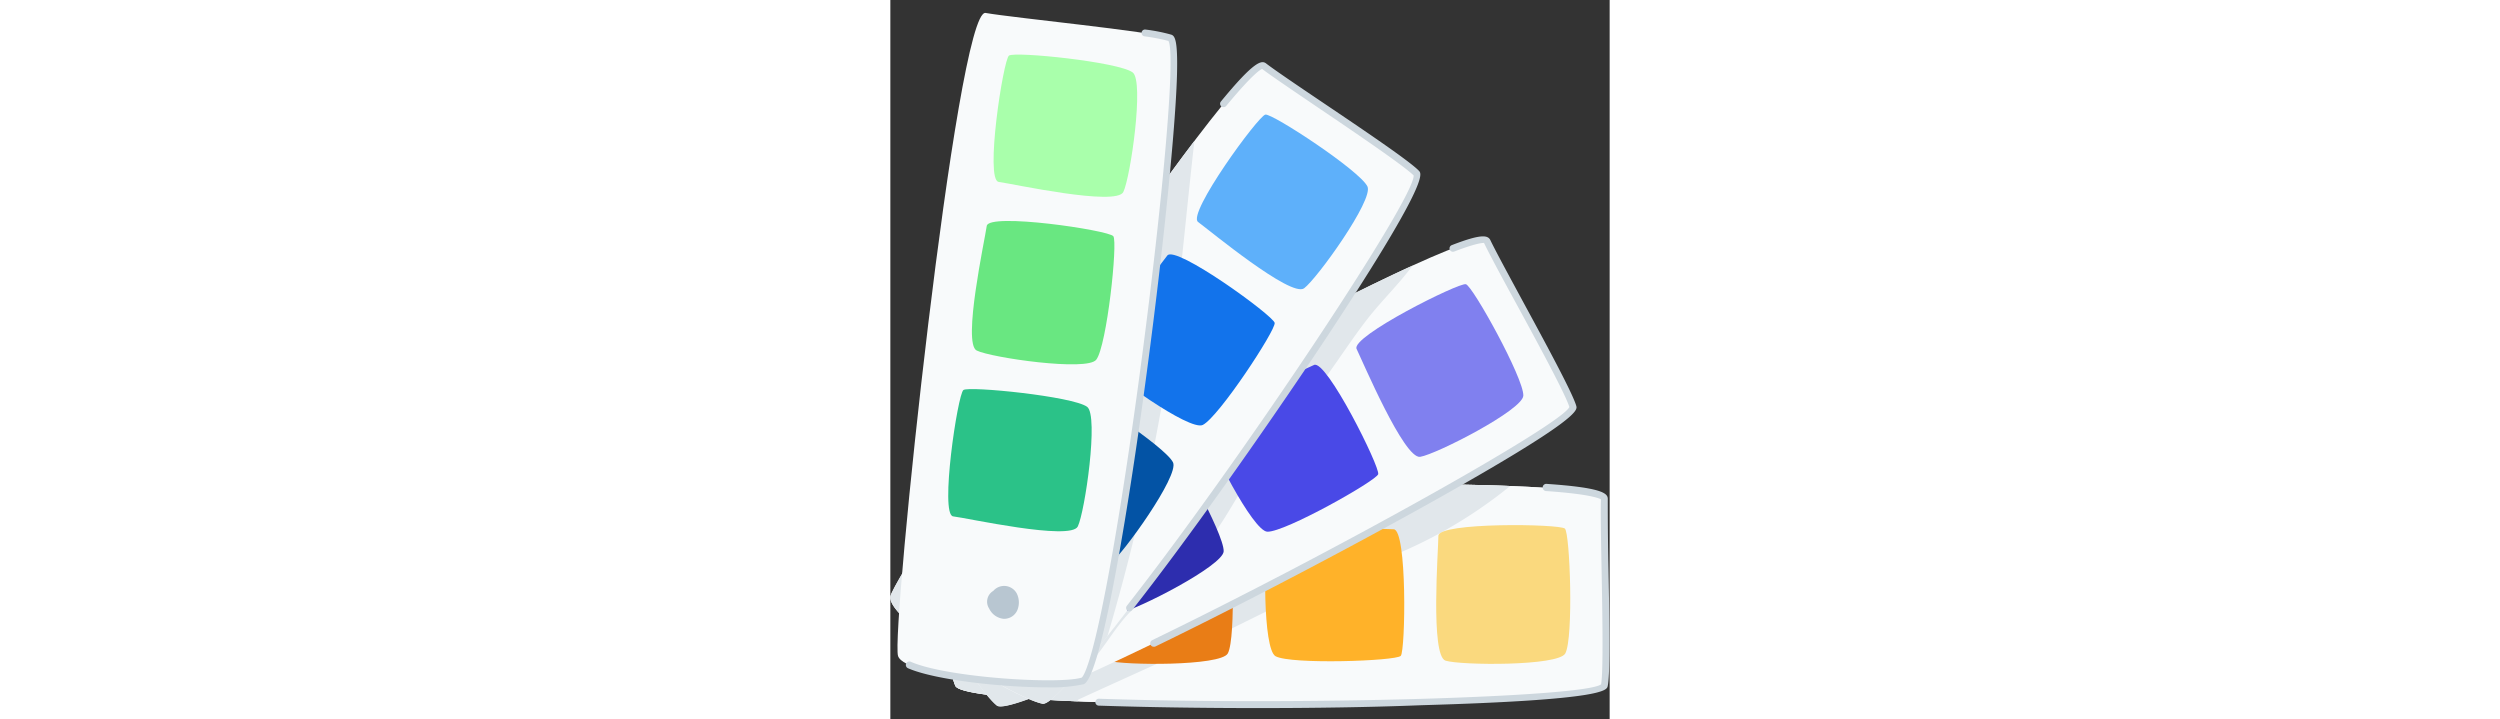 <svg id="ICONOS_EXPANDIDOS" data-name="ICONOS EXPANDIDOS" xmlns="http://www.w3.org/2000/svg" width="285" height="82" viewBox="0 0 100 100">
    <rect x="0" y="0" width="100" height="100" fill="#333333" stroke="none"/>
    <defs>
        <style>.cls-1{fill:#f8fafb}.cls-2{fill:#5eb0fa}.cls-3{fill:#1273eb}.cls-4{fill:#0353a5}.cls-5{fill:#e1e7eb}.cls-6{fill:#cdd7de}</style>
    </defs>
    <path class="cls-1" d="M99.26 95.36c-.63 3.09-88.52 3.81-90.22 0s-3-24.46 0-25.89 90.38-4.08 90.22 0 .58 23.09 0 25.89z"/><path class="cls-2" d="M93.83 90.85c-1 1.77-14.5 1.66-16.64 1s-1-15.46-1-17.36 16.88-1.67 17.59-1 1.22 15.22.05 17.36z"/><path class="cls-3" d="M53.55 91.23c-1.78-1-1.67-14.51-.95-16.65s15.45-1 17.36-1 1.66 16.88 1 17.6-15.27 1.23-17.41.05z"/><path class="cls-4" d="M46.91 90.85c-1 1.77-14.51 1.66-16.65 1s-1-15.46-1-17.36 16.89-1.67 17.6-1 1.24 15.22.05 17.36z"/><path class="cls-1" d="M99.26 95.36c-.63 3.09-88.52 3.81-90.22 0s-3-24.46 0-25.89 90.38-4.08 90.22 0 .58 23.09 0 25.89z"/><path class="cls-5" d="M26.15 97.25c7.1-3.27 14.26-6.4 21.27-9.85 6.56-3.23 13.09-6.58 19.92-9.18a65 65 0 0018.83-10.65c-24.47-1-74.88.81-77.13 1.9-3 1.43-1.7 22.08 0 25.89.46 1 7.28 1.74 17 2.15a.26.26 0 01.11-.26z"/><path class="cls-6" d="M51.09 98.44c-7.92 0-15.59-.12-22.12-.34a.49.49 0 01-.47-.5.48.48 0 01.5-.46c27.33.94 67.48-.19 69.81-2 .33-1.86.18-9.93.06-16.43-.08-4.16-.14-7.76-.08-9.3-.07 0-.88-.68-7.63-1.14a.48.48 0 11.06-1c7.92.54 8.55 1.35 8.52 2.14 0 1.51 0 5.09.09 9.24.13 7 .28 14.93-.1 16.73-.12.58-.39 1.93-25.84 2.66-7.3.29-15.17.4-22.8.4z"/><path d="M93.83 90.85c-1 1.77-14.5 1.66-16.64 1s-1-15.46-1-17.36 16.88-1.67 17.59-1 1.22 15.22.05 17.36z" fill="#fad97e"/><path d="M53.55 91.23c-1.78-1-1.67-14.51-.95-16.65s15.45-1 17.36-1 1.66 16.88 1 17.6-15.27 1.23-17.41.05z" fill="#ffb229"/>
    <path d="M46.91 90.85c-1 1.77-14.51 1.66-16.65 1s-1-15.46-1-17.36 16.89-1.67 17.6-1 1.24 15.22.05 17.36z" fill="#e97d16"/>
    <path class="cls-1" d="M94.9 56.54c.85 3-76.83 44.14-80.09 41.54S.91 77.74 2.89 75.1 81.24 29.87 83 33.55s11.12 20.24 11.9 22.99z"/>
    <path class="cls-6" d="M36.61 89.91a.46.46 0 01-.43-.27.48.48 0 01.22-.64c25.06-12.15 56.82-29.9 58-32.41-.55-1.81-4.4-8.9-7.5-14.59-2-3.66-3.7-6.82-4.36-8.22 0 0-.69-.14-4.15 1.19a.48.48 0 01-.62-.27.48.48 0 01.28-.62c4-1.55 5-1.42 5.36-.71.65 1.37 2.36 4.52 4.33 8.17 3.34 6.15 7.12 13.12 7.62 14.89.17.59.52 1.83-20.18 13.41-12 6.7-26.69 14.39-38.36 20.05a.52.52 0 01-.21.02z"/>
    <path class="cls-5" d="M26.78 93.26c2.67-2.52 4.23-5.92 6.86-8.49s6-4.69 8.66-7.35c3.23-3.18 5.24-7.42 7.7-11.14A120.47 120.47 0 0157.82 56c3-3.62 5.44-7.65 8.29-11.38 2-2.62 4.5-5 6.5-7.7C51.28 46.64 4.43 73 2.89 75.1c-2 2.64 8.65 20.38 11.92 23 .66.53 4.39-.74 9.9-3.13a20.53 20.53 0 002.07-1.71z"/><path d="M88 55c-.06 2-12.11 8.16-14.34 8.51s-8-13.28-8.84-15 14.23-9.25 15.19-9S88.07 52.59 88 55z" fill="#8080ef"/><path d="M52.41 73.92c-2-.06-8.16-12.11-8.51-14.34s13.29-8 15-8.84S68.13 65 67.82 65.93 54.86 74 52.41 73.92z" fill="#4949e7"/><path d="M46.34 76.64c-.05 2-12.11 8.16-14.33 8.51s-8-13.29-8.84-15 14.22-9.26 15.18-9 8.06 13.04 7.99 15.49z" fill="#2d2dae"/>
    <path class="cls-1" d="M73.15 24.09c2.15 2.3-47.88 74.56-52 73.75S-.53 86.19 0 82.93 48.74 6.7 52 9.17 71.19 22 73.15 24.09z"/>
    <path class="cls-6" d="M33.26 85a.48.48 0 01-.3-.11.48.48 0 01-.08-.67c15.68-20 40.1-56.68 39.87-59.83-1.33-1.33-8-5.86-13.4-9.51-3.45-2.34-6.43-4.36-7.66-5.29-.06 0-1 .3-5 5.14a.49.49 0 01-.68.06.48.48 0 01-.06-.67c4.7-5.73 5.68-5.76 6.29-5.3 1.21.93 4.18 2.94 7.62 5.26 5.82 3.92 12.38 8.34 13.64 9.68.39.42 1.45 1.55-13.42 24C51.34 60.87 41 75.43 33.64 84.78a.5.5 0 01-.38.22z"/>
    <path class="cls-5" d="M39.57 44.49c1-8.28 1.76-16.6 2.7-24.9C27.26 39.38.41 80.5 0 82.93-.53 86.19 17.08 97 21.18 97.84c.95.19 4.35-3.53 9-9.38a291 291 0 009.39-43.97z"/>
    <path class="cls-2" d="M66.33 25.93c.88 1.83-7 12.81-8.81 14.15S44.34 32 42.78 30.86s8.37-14.76 9.36-14.93 13.13 7.79 14.19 10z"/>
    <path class="cls-3" d="M43.43 59.08c-1.83.88-12.81-7-14.15-8.81s8.12-13.19 9.22-14.74 14.76 8.36 14.93 9.36-7.79 13.11-10 14.19z"/>
    <path class="cls-4" d="M39.3 64.29c.88 1.83-7 12.81-8.81 14.15s-13.18-8.12-14.74-9.22 8.37-14.76 9.36-14.93 13.13 7.79 14.19 10z"/>
    <path class="cls-1" d="M38.9 5.3c3 1-8.17 88.23-12.18 89.4s-24.63-.36-25.65-3.5S9.22 1.1 13.24 1.8 36.2 4.35 38.9 5.3z"/>
    <path class="cls-6" d="M21.84 95.56c-6.16 0-15.59-1-19.39-2.66a.48.48 0 11.39-.9c4.93 2.19 20.46 3.17 23.75 2.21.13-.08.94-.87 2.54-8.29 4.78-22.06 11.3-77.12 9.53-80.23a27.9 27.9 0 00-3.33-.64.47.47 0 01-.4-.54.48.48 0 01.55-.4 23.7 23.7 0 013.58.71c.49.17.92.73.79 5.6-.47 17.37-9 83.53-13 84.71a21.84 21.84 0 01-5.01.43zm16.9-89.81z"/>
    <path d="M33.69 10.07c1.63 1.22-.31 14.6-1.3 16.62S17 25.55 15.06 25.29s.63-16.95 1.43-17.56 15.24.87 17.2 2.34z" fill="#a9ffab"/>
    <path d="M28.63 50C27.41 51.67 14 49.73 12 48.73s1.14-15.44 1.4-17.32S30.36 32 31 32.84 30.1 48.08 28.63 50z" fill="#69e781"/><path d="M27.36 56.56c1.63 1.22-.31 14.6-1.3 16.63S10.61 72 8.73 71.79s.63-17 1.43-17.57 15.24.88 17.2 2.34z" fill="#2bc288"/>
    <path d="M15.41 81.5a2 2 0 00-1.1.65 1.74 1.74 0 00-.57 2.46 2.5 2.5 0 002 1.42 2 2 0 002-1.44 2.81 2.81 0 00-.18-2.11 2 2 0 00-2.15-.98z" fill="#b8c6d1"/>
    </svg>